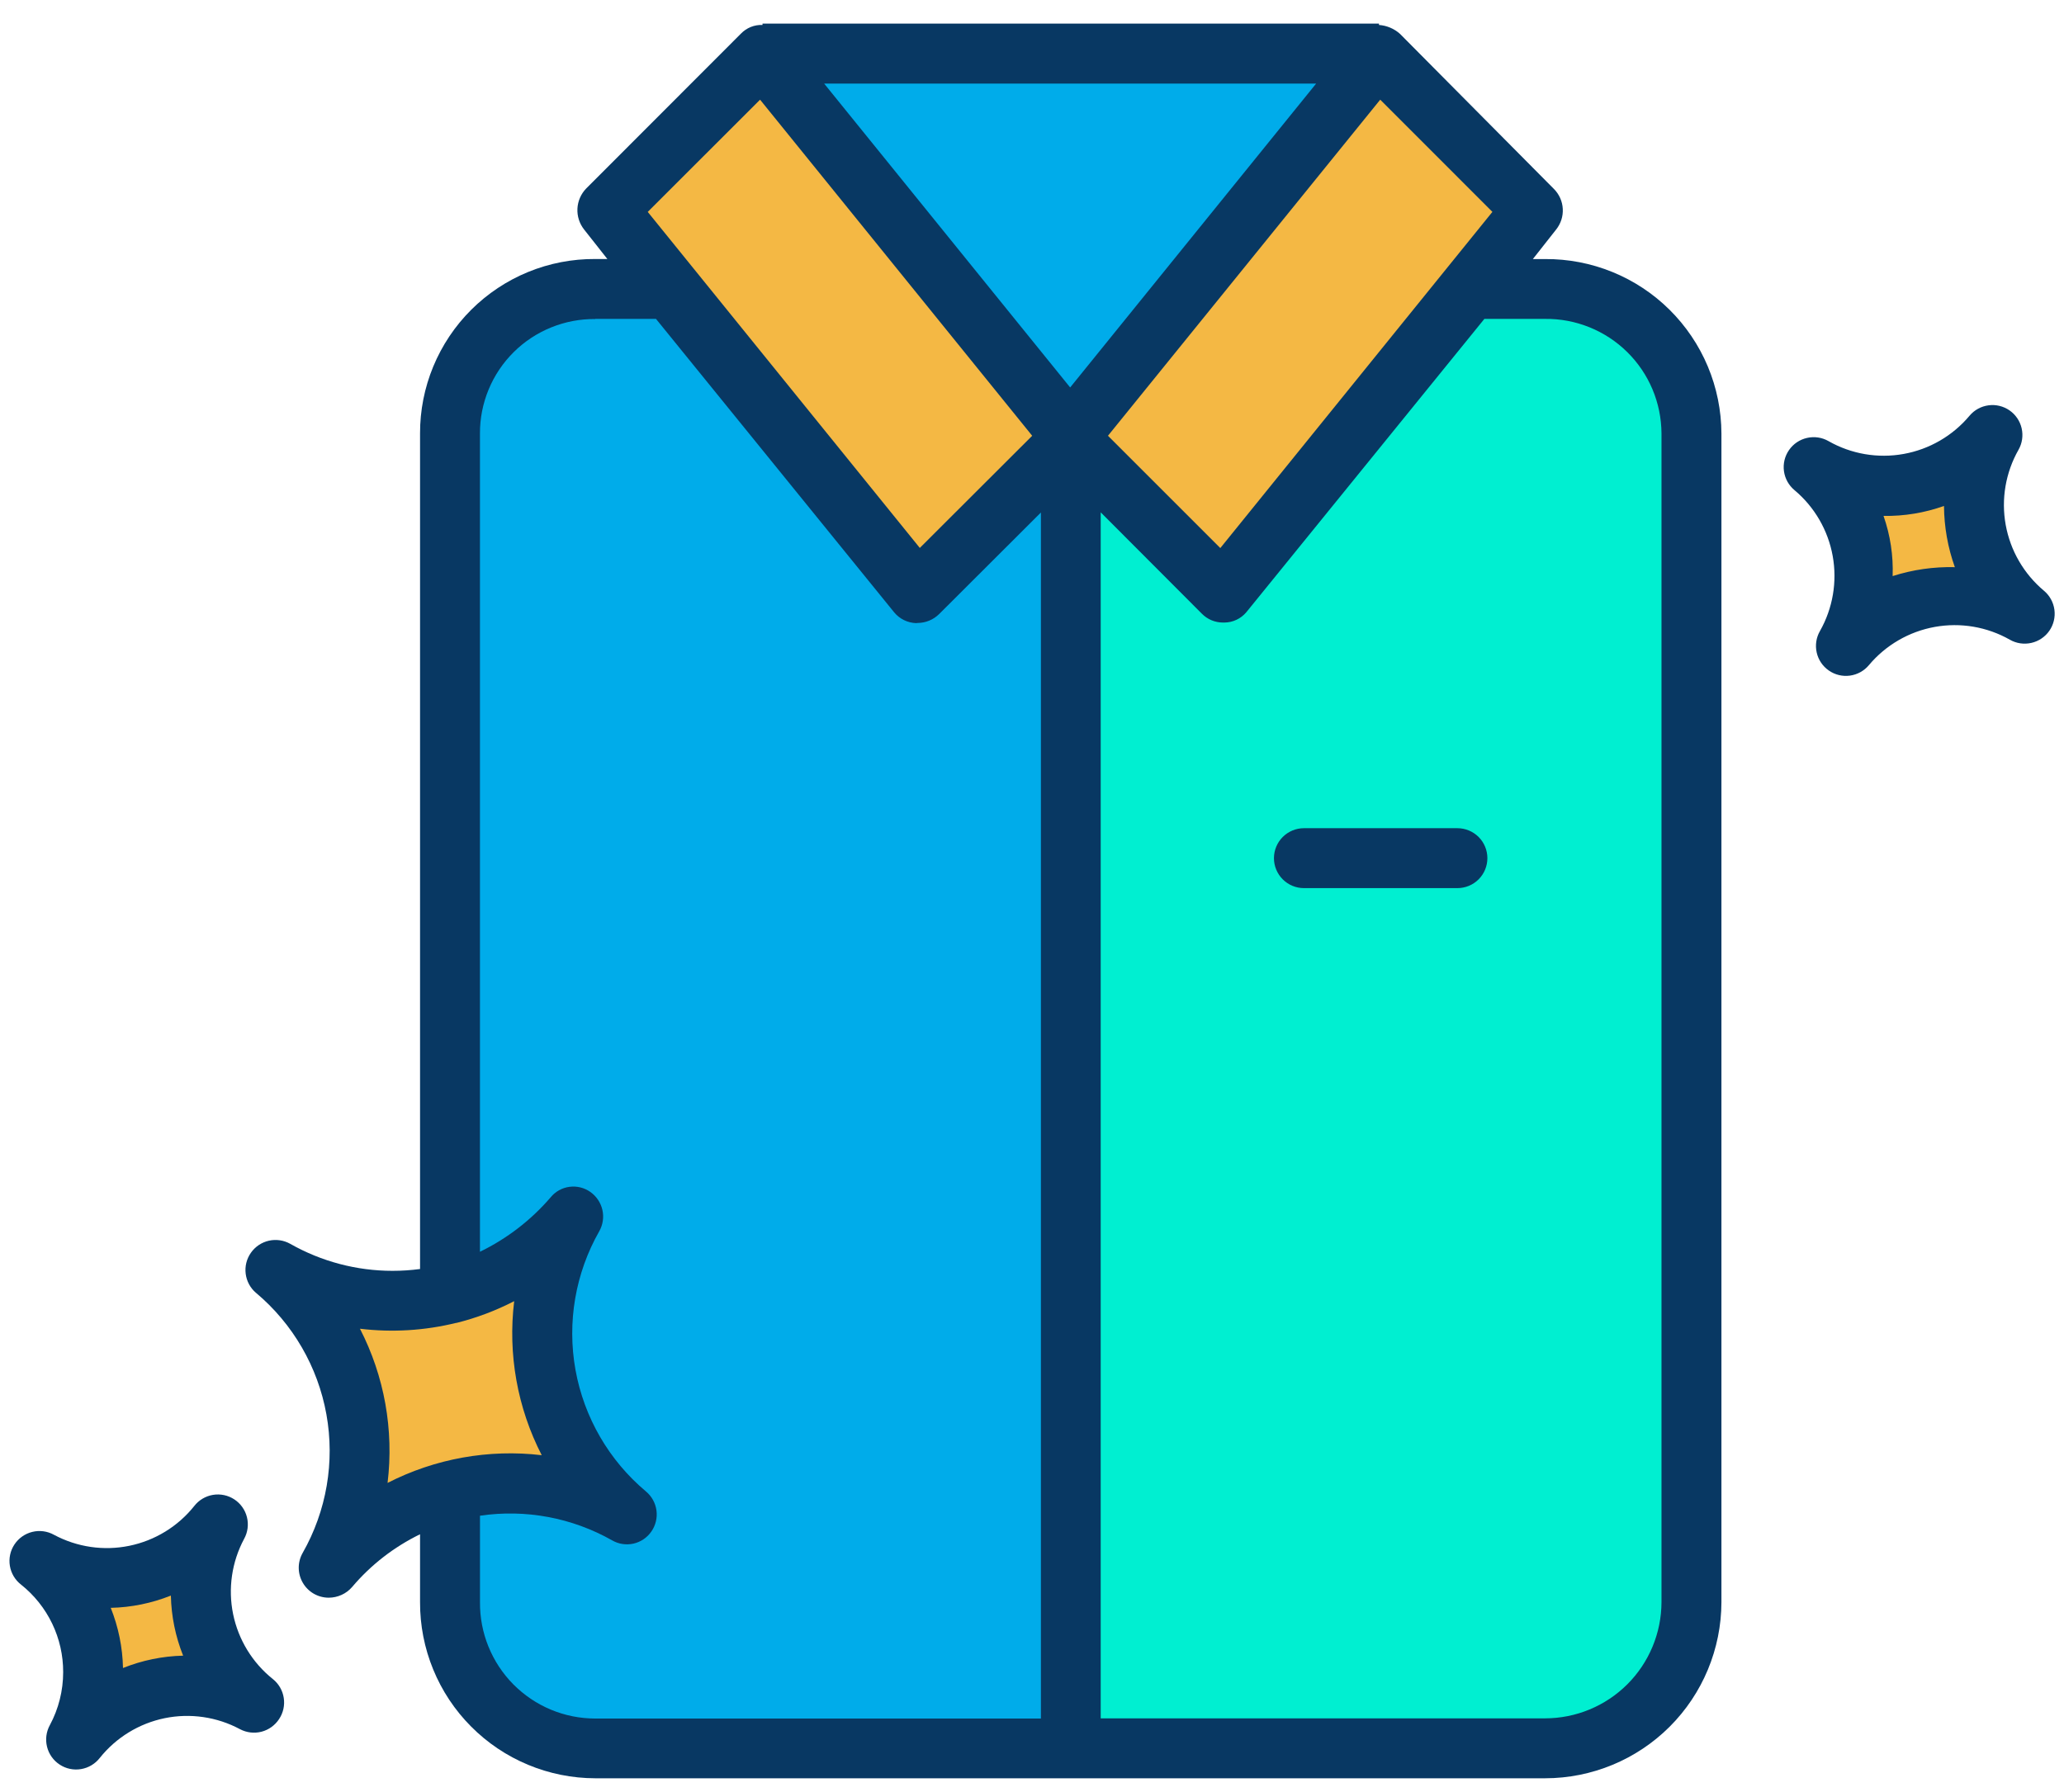 <?xml version="1.0" encoding="UTF-8"?>
<svg xmlns="http://www.w3.org/2000/svg" width="76" height="66" viewBox="0 0 76 66" fill="none">
  <path d="M73.367 16.02C72.763 17.082 72.551 18.323 72.767 19.525C72.984 20.728 73.616 21.816 74.552 22.601C73.49 21.998 72.249 21.786 71.047 22.003C69.844 22.22 68.756 22.851 67.971 23.788C68.573 22.725 68.784 21.485 68.567 20.282C68.349 19.08 67.717 17.992 66.781 17.208C67.843 17.812 69.084 18.024 70.287 17.807C71.49 17.591 72.578 16.959 73.363 16.022L73.367 16.02Z" fill="#F4B844"></path>
  <path d="M62.275 15.962V59.009C62.275 59.716 62.136 60.416 61.865 61.069C61.595 61.722 61.199 62.315 60.699 62.815C60.199 63.315 59.606 63.711 58.953 63.982C58.3 64.252 57.6 64.391 56.893 64.391H39.4V16.214L45.024 21.838L54.129 10.59H56.892C57.599 10.589 58.299 10.729 58.952 10.999C59.605 11.269 60.198 11.666 60.698 12.165C61.198 12.665 61.594 13.259 61.865 13.912C62.135 14.565 62.274 15.265 62.274 15.972L62.275 15.962Z" fill="#00EFD1"></path>
  <path d="M56.441 7.727L54.13 10.581L45.026 21.829L39.402 16.205L39.489 16.118L39.402 16.011L43.804 10.573L50.732 2.012L56.441 7.727Z" fill="#F4B844"></path>
  <path d="M39.408 16.02L35.008 10.582L28.079 2.021L28.109 1.973H50.709L50.739 2.021L43.811 10.582L39.408 16.02Z" fill="#00ACEA"></path>
  <path d="M39.405 64.123V64.392H21.916C21.209 64.392 20.509 64.253 19.856 63.983C19.203 63.712 18.61 63.316 18.11 62.816C17.61 62.317 17.214 61.723 16.943 61.07C16.673 60.417 16.534 59.717 16.534 59.011V54.944V54.927C18.741 54.338 21.091 54.642 23.076 55.774C21.517 54.464 20.467 52.648 20.108 50.644C19.749 48.639 20.104 46.572 21.111 44.803C19.928 46.213 18.327 47.211 16.54 47.653V15.963C16.54 15.257 16.679 14.557 16.949 13.904C17.219 13.251 17.616 12.658 18.116 12.158C18.615 11.658 19.209 11.261 19.862 10.991C20.515 10.721 21.215 10.582 21.921 10.582H24.685L33.789 21.83L39.413 16.206L39.405 64.123Z" fill="#00ACEA"></path>
  <path d="M35.004 10.581L39.404 16.019L39.317 16.125L39.404 16.213L33.78 21.837L24.676 10.589L22.366 7.734L28.078 2.02L35.004 10.581Z" fill="#F4B844"></path>
  <path d="M16.534 47.652C18.321 47.21 19.922 46.212 21.106 44.802C20.098 46.572 19.743 48.639 20.102 50.643C20.461 52.648 21.512 54.463 23.07 55.773C21.301 54.767 19.234 54.412 17.23 54.771C15.226 55.13 13.411 56.18 12.101 57.738C13.107 55.968 13.462 53.9 13.101 51.896C12.741 49.891 11.689 48.077 10.129 46.768C11.439 47.515 12.922 47.908 14.43 47.908C15.139 47.907 15.846 47.821 16.534 47.652Z" fill="#F4B844"></path>
  <path d="M8.013 56.151C7.436 57.227 7.254 58.473 7.499 59.67C7.744 60.867 8.401 61.94 9.356 62.703C8.28 62.125 7.035 61.943 5.837 62.188C4.64 62.433 3.567 63.091 2.805 64.046C3.383 62.969 3.564 61.724 3.318 60.526C3.072 59.329 2.414 58.257 1.459 57.495C2.535 58.073 3.781 58.255 4.978 58.01C6.175 57.764 7.248 57.106 8.01 56.151H8.013Z" fill="#F4B844"></path>
  <path d="M48.013 32.709H53.664C53.957 32.709 54.238 32.593 54.445 32.386C54.652 32.179 54.768 31.898 54.768 31.606C54.768 31.313 54.652 31.032 54.445 30.825C54.238 30.619 53.957 30.502 53.664 30.502H48.013C47.72 30.502 47.44 30.619 47.233 30.825C47.026 31.032 46.909 31.313 46.909 31.606C46.909 31.898 47.026 32.179 47.233 32.386C47.44 32.593 47.72 32.709 48.013 32.709Z" fill="#083863"></path>
  <path d="M9.423 47.612C10.786 48.755 11.704 50.34 12.019 52.091C12.334 53.842 12.024 55.648 11.144 57.194C11.049 57.362 10.999 57.551 11 57.744C11.001 57.937 11.053 58.127 11.15 58.293C11.247 58.46 11.386 58.599 11.553 58.695C11.72 58.791 11.91 58.842 12.103 58.842C12.266 58.842 12.428 58.807 12.577 58.739C12.726 58.672 12.859 58.572 12.966 58.448C13.655 57.634 14.507 56.973 15.467 56.506V59.008C15.464 59.858 15.628 60.699 15.951 61.485C16.273 62.271 16.747 62.985 17.346 63.587C17.945 64.19 18.657 64.668 19.441 64.995C20.225 65.322 21.065 65.491 21.915 65.493H56.893C58.613 65.492 60.263 64.808 61.48 63.593C62.697 62.377 63.382 60.728 63.386 59.008V15.968C63.383 15.12 63.213 14.28 62.885 13.497C62.557 12.714 62.077 12.004 61.474 11.406C60.871 10.809 60.156 10.337 59.37 10.017C58.583 9.697 57.742 9.535 56.893 9.541H56.443L57.299 8.454C57.471 8.239 57.559 7.968 57.544 7.693C57.53 7.418 57.415 7.158 57.221 6.962L51.55 1.247C51.336 1.055 51.063 0.94 50.776 0.919V0.869H28.077V0.919C27.929 0.913 27.781 0.939 27.644 0.994C27.507 1.05 27.383 1.134 27.28 1.241L21.581 6.946C21.389 7.146 21.276 7.408 21.262 7.684C21.248 7.961 21.335 8.233 21.506 8.451L22.364 9.539H21.915C21.068 9.534 20.229 9.696 19.446 10.017C18.663 10.338 17.951 10.811 17.351 11.409C16.752 12.006 16.277 12.717 15.953 13.499C15.63 14.281 15.464 15.12 15.467 15.966V46.737C15.13 46.782 14.791 46.804 14.452 46.804C13.132 46.804 11.835 46.461 10.686 45.809C10.447 45.675 10.166 45.634 9.898 45.695C9.631 45.756 9.395 45.915 9.238 46.14C9.08 46.365 9.012 46.64 9.047 46.913C9.081 47.185 9.215 47.435 9.424 47.614L9.423 47.612ZM56.893 11.745C57.452 11.738 58.006 11.843 58.525 12.052C59.043 12.261 59.515 12.57 59.913 12.962C60.312 13.354 60.629 13.821 60.846 14.336C61.063 14.851 61.176 15.404 61.179 15.963V59.008C61.176 60.143 60.723 61.231 59.92 62.033C59.116 62.834 58.028 63.285 56.893 63.286H40.53V18.869L44.257 22.605C44.358 22.707 44.478 22.788 44.611 22.844C44.744 22.899 44.887 22.928 45.031 22.928C45.051 22.928 45.067 22.928 45.086 22.928C45.239 22.927 45.391 22.892 45.529 22.827C45.668 22.762 45.791 22.667 45.89 22.55L54.657 11.745H56.893ZM39.405 14.27L30.347 3.079H48.462L39.405 14.27ZM50.822 3.671L54.953 7.803L44.934 20.185L40.797 16.049L50.822 3.671ZM27.987 3.671L38.007 16.049L33.869 20.18L23.851 7.804L27.987 3.671ZM21.916 11.745H24.155L32.928 22.556C33.027 22.675 33.149 22.771 33.288 22.839C33.426 22.906 33.578 22.944 33.732 22.949C33.751 22.949 33.771 22.943 33.789 22.943C34.085 22.942 34.369 22.824 34.58 22.616L38.328 18.875V63.293H21.916C21.355 63.292 20.8 63.181 20.283 62.965C19.766 62.749 19.297 62.432 18.902 62.034C18.508 61.636 18.197 61.163 17.986 60.644C17.775 60.125 17.669 59.569 17.674 59.008V55.823C19.353 55.575 21.066 55.895 22.542 56.732C22.78 56.869 23.061 56.91 23.328 56.85C23.595 56.789 23.83 56.63 23.985 56.404C24.142 56.178 24.209 55.901 24.172 55.628C24.135 55.355 23.997 55.106 23.785 54.929C22.423 53.786 21.505 52.201 21.19 50.451C20.876 48.7 21.185 46.895 22.064 45.349C22.2 45.11 22.242 44.829 22.181 44.56C22.12 44.292 21.961 44.056 21.736 43.898C21.513 43.741 21.239 43.674 20.968 43.71C20.698 43.746 20.451 43.883 20.278 44.094C19.556 44.935 18.669 45.618 17.673 46.102V15.968C17.67 15.411 17.779 14.86 17.992 14.345C18.205 13.83 18.518 13.363 18.913 12.971C19.308 12.578 19.778 12.268 20.294 12.059C20.81 11.849 21.362 11.744 21.919 11.75L21.916 11.745ZM16.798 48.725C17.538 48.541 18.255 48.271 18.933 47.921C18.696 49.871 19.049 51.847 19.947 53.594C17.996 53.364 16.02 53.719 14.271 54.615C14.508 52.663 14.154 50.684 13.254 48.936C14.438 49.079 15.638 49.006 16.796 48.721L16.798 48.725Z" fill="#083863"></path>
  <path d="M75.26 21.755C74.522 21.136 74.024 20.278 73.853 19.33C73.682 18.381 73.849 17.403 74.325 16.565C74.461 16.326 74.502 16.045 74.441 15.776C74.38 15.508 74.221 15.272 73.995 15.115C73.769 14.958 73.492 14.891 73.22 14.928C72.947 14.964 72.698 15.101 72.521 15.312C71.901 16.051 71.043 16.549 70.094 16.719C69.146 16.89 68.167 16.723 67.329 16.246C67.09 16.109 66.808 16.067 66.539 16.128C66.27 16.188 66.033 16.347 65.876 16.574C65.718 16.8 65.651 17.078 65.688 17.351C65.725 17.624 65.863 17.874 66.075 18.051C66.814 18.67 67.312 19.528 67.483 20.477C67.654 21.425 67.488 22.403 67.013 23.242C66.876 23.481 66.833 23.763 66.894 24.032C66.954 24.301 67.114 24.538 67.34 24.695C67.567 24.853 67.844 24.92 68.117 24.883C68.391 24.846 68.64 24.708 68.817 24.496C69.436 23.758 70.294 23.26 71.242 23.089C72.19 22.918 73.168 23.084 74.006 23.56C74.245 23.697 74.527 23.739 74.796 23.678C75.065 23.618 75.302 23.459 75.46 23.232C75.617 23.006 75.684 22.728 75.647 22.455C75.61 22.182 75.472 21.932 75.26 21.755ZM71.975 20.888C71.201 20.87 70.428 20.981 69.69 21.217C69.718 20.464 69.604 19.712 69.355 19.001H69.361C70.117 19.012 70.869 18.888 71.581 18.634C71.587 19.404 71.722 20.167 71.982 20.892L71.975 20.888Z" fill="#083863"></path>
  <path d="M10.278 63.31C10.43 63.081 10.491 62.803 10.448 62.531C10.406 62.258 10.263 62.012 10.048 61.84C9.296 61.239 8.778 60.393 8.584 59.449C8.391 58.506 8.534 57.524 8.989 56.675C9.123 56.432 9.16 56.148 9.093 55.878C9.027 55.609 8.861 55.375 8.629 55.222C8.398 55.07 8.117 55.01 7.843 55.055C7.57 55.1 7.323 55.247 7.153 55.465C6.552 56.219 5.706 56.737 4.762 56.931C3.818 57.125 2.837 56.981 1.988 56.526C1.745 56.391 1.46 56.352 1.189 56.419C0.919 56.485 0.684 56.651 0.531 56.883C0.378 57.115 0.318 57.397 0.364 57.671C0.409 57.945 0.557 58.192 0.777 58.362C1.261 58.748 1.653 59.238 1.921 59.796C2.189 60.353 2.328 60.965 2.326 61.584C2.326 62.265 2.158 62.935 1.836 63.535C1.702 63.778 1.665 64.063 1.732 64.332C1.798 64.601 1.964 64.836 2.196 64.988C2.427 65.141 2.708 65.201 2.982 65.155C3.255 65.11 3.502 64.964 3.673 64.745C4.274 63.992 5.12 63.474 6.063 63.28C7.007 63.087 7.989 63.23 8.837 63.685C9.081 63.814 9.364 63.847 9.631 63.778C9.897 63.708 10.128 63.541 10.278 63.31ZM4.529 61.432C4.513 60.673 4.36 59.922 4.078 59.216C4.837 59.199 5.587 59.046 6.292 58.764C6.308 59.523 6.461 60.272 6.743 60.977C5.983 60.995 5.234 61.149 4.529 61.432Z" fill="#083863"></path>
</svg>
